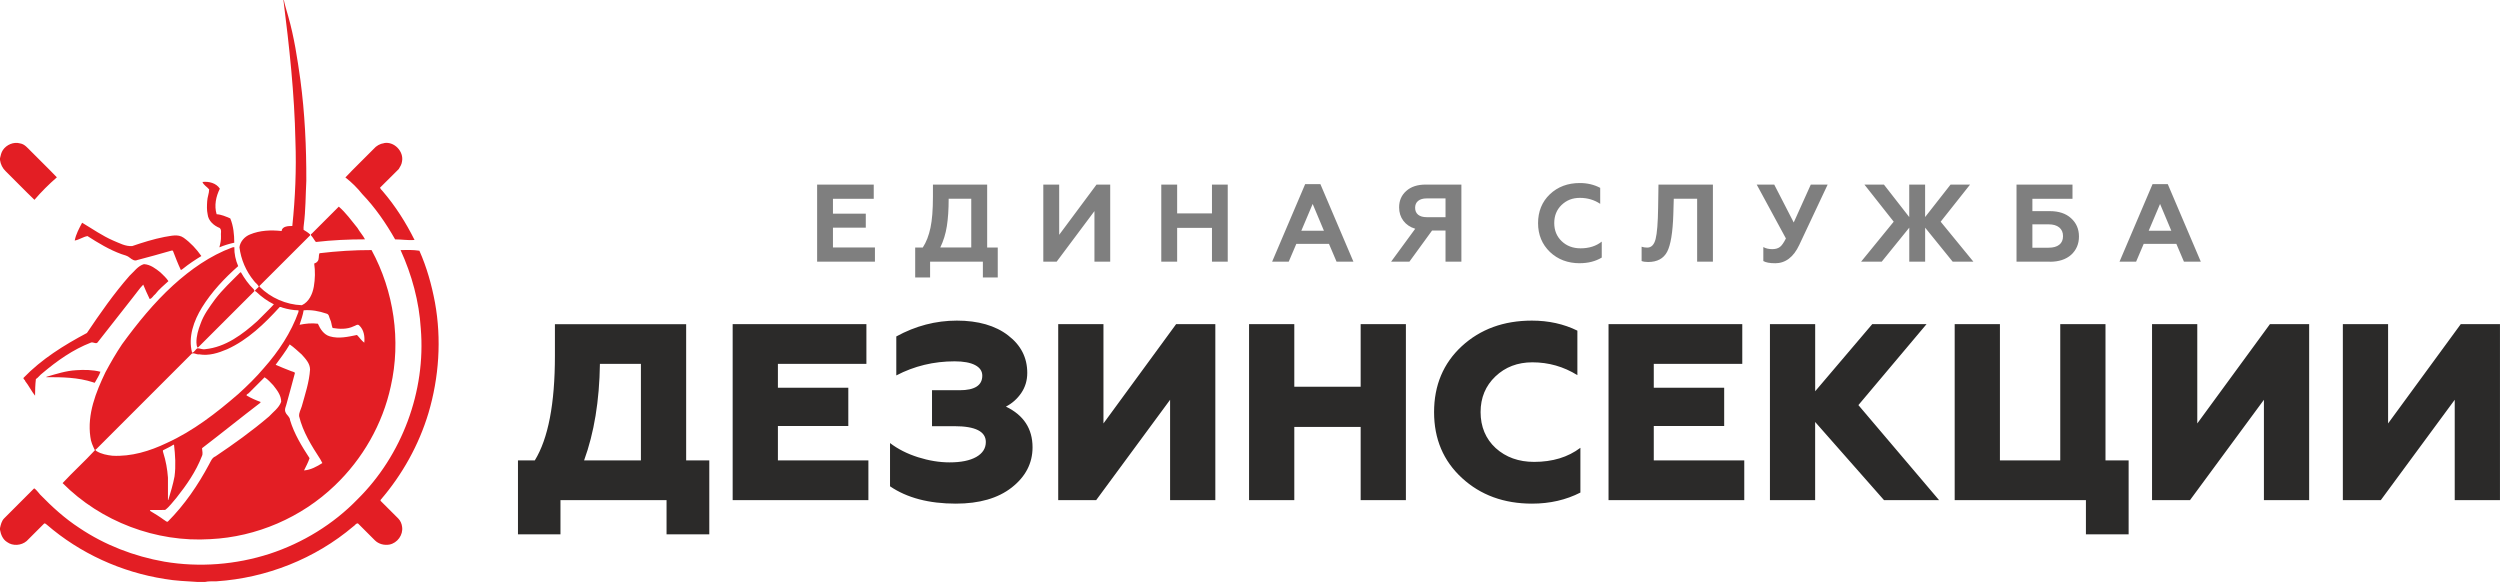<?xml version="1.0" encoding="UTF-8"?> <svg xmlns="http://www.w3.org/2000/svg" id="_Слой_2" data-name="Слой 2" viewBox="0 0 729.39 169.79"><defs><style> .cls-1 { fill: #e31e24; } .cls-2 { fill: #7f7f7f; } .cls-3 { fill: #2b2a29; } </style></defs><g id="_Слой_1-2" data-name="Слой 1"><path class="cls-2" d="M255.28,76.35h-16.88v-22.5h16.52v4.15h-11.9v4.34h9.58v4.08h-9.58v5.79h12.25v4.15ZM271.35,80.95h-4.34v-8.74h2.22c1.01-1.54,1.76-3.47,2.25-5.79.47-2.23.71-5.23.71-9v-3.57h15.82v18.36h3.09v8.74h-4.34v-4.6h-15.4v4.6h0ZM274.34,72.2h9.03v-14.21h-6.59c0,3.11-.18,5.78-.53,8-.35,2.23-.99,4.3-1.91,6.2ZM308.28,76.35h-3.89v-22.5h4.63v14.66l10.9-14.66h3.99v22.5h-4.6v-14.76l-11.03,14.76h0ZM343.44,76.35h-4.63v-22.5h4.63v8.42h10.16v-8.42h4.6v22.5h-4.6v-9.87h-10.16s0,9.87,0,9.87ZM376,76.35h-4.85l9.64-22.63h4.44l9.64,22.63h-4.92l-2.22-5.21h-9.52s-2.22,5.21-2.22,5.21ZM382.98,59.5l-3.31,7.81h6.59l-3.28-7.81ZM411.2,76.35h-5.34l7.04-9.61c-1.48-.45-2.63-1.23-3.46-2.33-.83-1.1-1.24-2.41-1.24-3.91,0-1.97.7-3.57,2.09-4.79,1.37-1.24,3.26-1.86,5.66-1.86h10.42v22.5h-4.63v-9.1h-3.92l-6.62,9.1h0ZM416.21,63.36h5.53v-5.47h-5.53c-1.05,0-1.87.24-2.46.72-.59.48-.88,1.15-.88,2.01s.29,1.55.88,2.03c.59.47,1.41.71,2.46.71h0ZM460.92,76.8c-3.49,0-6.4-1.09-8.71-3.28-2.31-2.23-3.47-5.04-3.47-8.42s1.15-6.24,3.44-8.42c2.31-2.19,5.23-3.28,8.74-3.28,2.19,0,4.17.47,5.95,1.41v4.66c-1.74-1.16-3.71-1.74-5.92-1.74s-3.91.7-5.37,2.09c-1.41,1.37-2.12,3.13-2.12,5.27s.73,3.91,2.19,5.3c1.44,1.37,3.27,2.06,5.5,2.06,2.46,0,4.52-.65,6.17-1.96v4.66c-1.82,1.09-3.95,1.64-6.4,1.64h0ZM478.95,76.16v-4.18c.47.17,1.02.26,1.64.26,1.2,0,2.01-.83,2.44-2.48.43-1.69.68-4.8.74-9.32l.1-6.59h15.88v22.5h-4.6v-18.36h-6.82l-.13,4.56c-.17,5.29-.77,8.93-1.8,10.9-1.05,1.99-2.9,2.99-5.56,2.99-.81,0-1.45-.1-1.9-.29h0ZM517.87,76.8c-1.54,0-2.68-.21-3.41-.64v-4.08c.73.41,1.6.61,2.6.61.94,0,1.69-.21,2.25-.64.54-.41,1.11-1.23,1.74-2.48l-8.52-15.72h5.11l5.69,11.06,4.98-11.06h4.92l-8.29,17.62c-1.67,3.56-4.03,5.34-7.07,5.34h0ZM548.99,76.35h-6.01l9.52-11.67-8.55-10.83h5.69l7.39,9.48v-9.48h4.63v9.48l7.43-9.48h5.69l-8.58,10.83,9.55,11.67h-6.04l-8.04-9.93v9.93h-4.63v-9.93l-8.04,9.93h0ZM598.04,76.35h-9.71v-22.5h16.33v4.15h-11.7v3.6h5.08c2.64,0,4.7.69,6.2,2.06,1.54,1.39,2.31,3.17,2.31,5.34s-.76,3.94-2.28,5.34c-1.52,1.35-3.6,2.03-6.24,2.03h0ZM592.96,65.45v6.82h4.73c1.35,0,2.39-.29,3.12-.87.73-.58,1.09-1.41,1.09-2.51s-.37-1.94-1.11-2.54c-.74-.6-1.77-.9-3.1-.9h-4.73,0ZM623.23,76.35h-4.85l9.64-22.63h4.44l9.64,22.63h-4.92l-2.22-5.21h-9.52l-2.22,5.21h0ZM630.21,59.5l-3.31,7.81h6.59l-3.28-7.81Z"></path><path class="cls-3" d="M163.52,155.89h-12.4v-21.56h4.91c3.91-6.36,5.87-16.53,5.87-30.51v-9.24h38.29v39.75h6.75v21.56h-12.47v-9.98h-30.95v9.98h0ZM170.41,134.33h16.58v-28.17h-11.96c-.15,10.76-1.69,20.15-4.62,28.17ZM253.37,145.91h-39.61v-51.34h39.02v11.59h-25.82v6.97h20.54v11.15h-20.54v10.05h26.4v11.59ZM278.89,146.94c-7.87,0-14.28-1.69-19.22-5.06v-12.62c2.3,1.76,5.02,3.14,8.18,4.14s6.22,1.5,9.21,1.5c3.33,0,5.92-.53,7.77-1.58s2.79-2.51,2.79-4.36c0-3.08-3.06-4.62-9.17-4.62h-6.53v-10.49h8.07c4.4,0,6.6-1.42,6.6-4.25,0-1.32-.7-2.35-2.09-3.08-1.39-.73-3.39-1.1-5.98-1.1-6.11,0-11.78,1.37-17.02,4.11v-11.37c5.62-3.08,11.52-4.62,17.68-4.62s11.25,1.44,14.96,4.33c3.72,2.84,5.57,6.48,5.57,10.93,0,2.2-.59,4.16-1.76,5.87-1.17,1.71-2.66,3.03-4.47,3.96,5.18,2.49,7.77,6.45,7.77,11.88,0,4.65-2.03,8.56-6.09,11.74-4.01,3.13-9.44,4.69-16.28,4.69h0ZM319.82,145.91h-11.08v-51.34h13.2v28.97l21.2-28.97h11.44v51.34h-13.2v-29.27l-21.56,29.27h0ZM377.62,145.91h-13.2v-51.34h13.2v18.26h19.36v-18.26h13.2v51.34h-13.2v-21.34h-19.36v21.34h0ZM447,146.94c-8.21,0-15.04-2.49-20.46-7.48-5.43-4.99-8.14-11.39-8.14-19.22s2.69-14.23,8.07-19.22c5.43-4.99,12.25-7.48,20.46-7.48,4.89,0,9.32.98,13.28,2.93v12.98c-4.01-2.49-8.39-3.74-13.13-3.74-4.3,0-7.9,1.37-10.78,4.11-2.88,2.74-4.33,6.21-4.33,10.42s1.47,7.8,4.4,10.49c2.98,2.69,6.72,4.03,11.22,4.03,5.38,0,9.88-1.37,13.5-4.11v13.06c-4.21,2.15-8.9,3.23-14.08,3.23h0ZM508.91,145.91h-39.61v-51.34h39.02v11.59h-25.82v6.97h20.54v11.15h-20.54v10.05h26.4v11.59h0ZM529.59,145.91h-13.2v-51.34h13.2v19.58l16.65-19.58h15.84l-19.88,23.62,23.54,27.73h-16.06l-20.1-22.81v22.81h0ZM621.05,155.89h-12.47v-9.98h-38.29v-51.34h13.2v39.75h17.6v-39.75h13.2v39.75h6.75v21.56h0ZM638.95,145.91h-11.08v-51.34h13.2v28.97l21.2-28.97h11.44v51.34h-13.2v-29.27l-21.56,29.27ZM694.62,145.91h-11.08v-51.34h13.2v28.97l21.2-28.97h11.44v51.34h-13.2v-29.27l-21.56,29.27Z"></path><path class="cls-1" d="M82.69,0l.13.05c.32,1.61.86,3.16,1.28,4.74,1.72,6.04,2.66,12.26,3.53,18.46,1.31,9.79,1.77,19.65,1.74,29.51-.22,4.27-.18,8.55-.73,12.8-.06.49-.12,1-.07,1.49.66.42,1.36.8,1.91,1.37,0,.06,0,.19,0,.25-4.93,4.89-9.83,9.82-14.75,14.73,0,.06,0,.19-.01.25,3.23,3.25,7.76,5.24,12.34,5.4,2.09-.96,3.12-3.27,3.5-5.42.38-2.22.43-4.52.11-6.73.33-.14.68-.28.91-.57.66-.64.27-1.73.64-2.45,4.98-.6,10.12-.93,15.18-.92,6.53,12.02,8.64,26.41,5.61,39.76-2.37,11-8.2,21.18-16.33,28.93-9.71,9.33-22.84,15.01-36.3,15.65-15.82,1.01-31.95-5.11-43.12-16.35,3.04-3.28,6.4-6.3,9.42-9.58-.58-1.22-1.19-2.51-1.32-3.89-.95-6.63,1.6-13.03,4.41-18.89,1.5-2.79,3.08-5.54,4.85-8.17,4.47-6.13,9.28-12.06,14.89-17.18,5.08-4.61,10.8-8.66,17.27-11.05.19-.06.39-.07.59-.06-.05,1.89.37,3.79,1.12,5.52-4.02,3.54-7.73,7.49-10.57,12.06-2.38,3.89-4.09,8.61-2.88,13.19.7-.08.97-1.03,1.6-1.29.75.03,1.45.42,2.22.27,5.95-.59,10.93-4.34,15.23-8.21,1.59-1.64,3.28-3.19,4.81-4.88-1.86-.94-3.57-2.14-5.06-3.58-.14-.17-.53-.22-.42-.5.35-.35.73-.69,1.08-1.04-.27-.73-1.02-1.12-1.44-1.75-2.28-2.78-3.76-6.2-4.2-9.78.22-1.67,1.51-3.11,3.07-3.73,2.9-1.22,6.15-1.34,9.24-1,.1-1.44,2.05-1.48,3.11-1.47.86-8.22,1.21-16.5.91-24.77C85.92,27.37,84.41,13.66,82.69,0h0ZM22.19,108.01c2.37-.16,4.79-.13,7.11.45-.36,1.1-1.04,2.08-1.59,3.1-.09.25-.38,0-.54-.02-4.4-1.45-9.09-1.52-13.67-1.49l.06-.12c2.84-.82,5.67-1.75,8.64-1.92h0ZM70.04,79.49c.06,0,.19-.02.26-.03,1.03,1.79,2.22,3.5,3.72,4.93.07.18.27.36.19.57-5.31,5.27-10.59,10.58-15.88,15.87-.23.19-.4.48-.67.61-.29-.42-.33-.98-.35-1.46-.04-1.89.52-3.74,1.19-5.49.92-2.65,2.61-4.92,4.24-7.16,2.16-2.85,4.81-5.28,7.31-7.82h0ZM42.04,77.07c1.84.11,3.41,1.31,4.79,2.43.82.79,1.68,1.57,2.31,2.52-1.32,1.23-2.75,2.36-3.85,3.81-.58.39-.93,1.31-1.63,1.4-.69-1.37-1.26-2.78-1.87-4.19-1.11,1.12-2.05,2.58-3.1,3.84-3.38,4.32-6.76,8.65-10.16,12.94-.4.72-1.4-.14-1.99.13-5.25,2.03-9.9,5.32-14.18,8.94-.7.49-1.17,1.25-1.89,1.71-.19,1.61-.24,3.23-.24,4.85-1.07-1.34-1.82-2.93-2.89-4.28,0-.33-.61-.55-.48-.93,5.28-5.48,11.82-9.54,18.5-13.09,3.87-5.76,7.86-11.48,12.44-16.7,1.33-1.2,2.43-2.89,4.24-3.4h0ZM116.86,72.96c1.83-.04,3.68-.09,5.5.19,2.15,4.83,3.58,9.95,4.55,15.14,1.94,10.68,1.18,21.79-1.89,32.18-2.8,9.34-7.65,18.03-14.01,25.41.01.07.03.2.04.26,1.7,1.72,3.43,3.41,5.14,5.13.65.66,1.02,1.53,1.13,2.45.34,2.35-1.38,4.7-3.69,5.16-1.51.28-3.19-.15-4.28-1.26-1.63-1.63-3.25-3.27-4.89-4.89-.58-.17-.9.61-1.36.84-11.13,9.45-25.39,15.07-39.94,16.03-1.11.05-2.23-.07-3.33.18h-2.3c-3.15-.21-6.34-.31-9.46-.86-12.65-1.97-24.75-7.48-34.44-15.86-.21-.14-.45-.43-.73-.33-1.72,1.7-3.41,3.43-5.13,5.13-1.56,1.33-4.05,1.52-5.72.28-1.24-.76-1.81-2.19-2.05-3.56v-.51c.22-.99.46-2.04,1.18-2.8,2.93-2.93,5.88-5.85,8.79-8.8.7.44,1.15,1.21,1.72,1.81,3.49,3.59,7.22,6.99,11.43,9.73,7.45,5.02,16.01,8.31,24.84,9.86,10.23,1.73,20.86.89,30.73-2.3,9.63-3.17,18.55-8.6,25.62-15.9,13-12.84,19.96-31.55,18.46-49.77-.48-7.94-2.61-15.72-5.9-22.94h0ZM23.97,64.99c2.99,1.77,5.86,3.81,9.07,5.2,1.78.72,3.56,1.75,5.54,1.6,3.07-1.05,6.19-2.03,9.39-2.66,1.84-.26,3.91-.95,5.59.22,2.04,1.45,3.76,3.31,5.19,5.35-1.87,1.14-3.7,2.35-5.4,3.73-.17.15-.37.26-.58.35-.84-1.77-1.54-3.59-2.24-5.41-.03-.3-.31-.31-.55-.24-3.29.99-6.63,1.84-9.94,2.74-.77.38-1.55-.19-2.13-.64-.7-.63-1.62-.8-2.48-1.09-3.53-1.28-6.75-3.24-9.9-5.26-1.28.21-2.44,1.09-3.73,1.3.35-1.84,1.28-3.54,2.16-5.19h0ZM98.84,60.28c2.08,1.8,3.7,4.08,5.44,6.21.66,1.16,1.6,2.15,2.21,3.34-4.79,0-9.58.22-14.33.77-.48-.55-.79-1.23-1.28-1.77-.23-.18-.3-.54.08-.66,2.64-2.62,5.27-5.26,7.9-7.9h0ZM59.07,53.09c1.85-.22,4,.3,5.07,1.96-1.14,2.27-1.69,4.96-.94,7.45,1.39.08,2.71.68,3.98,1.22.93,2.22,1.16,4.7,1.17,7.09-1.49.31-2.94.77-4.35,1.35.29-1.07.53-2.16.47-3.27-.13-.76.31-1.81-.38-2.38-1.69-.67-3.31-2.07-3.51-3.98-.28-1.26-.21-2.57-.13-3.85.05-1.17.56-2.25.57-3.42-.59-.75-1.62-1.25-1.94-2.15h0ZM112.04,41.75c2.95-.57,5.84,2.44,5.25,5.37-.09.8-.53,1.51-.94,2.19-1.84,1.8-3.63,3.64-5.47,5.44.14.43.52.74.81,1.08,3.68,4.3,6.74,9.12,9.26,14.19-1.9.14-3.78-.18-5.67-.18-2.69-4.74-5.81-9.27-9.59-13.21-1.45-1.82-3.09-3.44-4.92-4.86,2.68-2.84,5.52-5.53,8.25-8.32.76-.9,1.86-1.53,3.02-1.68h0ZM.82,43.81c1.06-1.59,3.17-2.51,5.04-1.97,1.34.2,2.21,1.36,3.13,2.25,2.52,2.56,5.12,5.05,7.6,7.65-2.33,2.02-4.53,4.21-6.54,6.56-2.85-2.72-5.58-5.58-8.39-8.34C.74,49.1.17,47.92,0,46.68v-.52c.2-.81.35-1.64.82-2.34h0ZM81.6,89.58c-4.42,4.85-9.29,9.58-15.35,12.32-2.55,1.09-5.34,1.98-8.13,1.48-.79.18-1.84-.79-2.41.04-9.19,9.2-18.38,18.4-27.59,27.59-.52.19-.13.49.1.64,1.37.83,2.98,1.12,4.55,1.31,5.52.31,10.95-1.35,15.89-3.72,7.73-3.51,14.49-8.77,20.87-14.29,2.65-2.4,5.21-4.9,7.51-7.63,4.25-4.81,7.88-10.25,10.04-16.32,0-.12.01-.35.02-.46-1.56-.03-3.12-.31-4.61-.76-.29-.07-.57-.3-.88-.2h0ZM88.59,90.53c-.23,1.45-.75,2.84-1.19,4.23,1.76-.36,3.56-.55,5.35-.31.69,1.56,1.73,3.18,3.47,3.68,2.6.77,5.35.13,7.93-.4.73.73,1.29,1.63,2.13,2.25.19-1.78-.1-3.78-1.48-5.04-.5-.51-1.11.14-1.63.26-1.89.92-4.1.82-6.13.49-.35-.81-.31-1.74-.73-2.52-.31-.61-.26-1.51-1.09-1.68-2.12-.73-4.38-1.15-6.64-.96h0ZM84.53,100.47c-1.2,2.1-2.7,4-4.11,5.96,1.5.64,3,1.28,4.53,1.85.38.14.8.21,1.11.49-.76,2.93-1.58,5.85-2.38,8.78-.16.89-.83,1.85-.36,2.77.34.83,1.28,1.3,1.31,2.27,1.21,4,3.42,7.61,5.69,11.09-.41,1.24-1.05,2.4-1.62,3.57,1.95-.15,3.74-1.13,5.35-2.15-.15-.28-.46-.84-.61-1.13-2.53-3.9-5.08-7.96-6.17-12.53-.08-1.04.5-1.95.78-2.91.98-3.54,2.18-7.07,2.41-10.76-.03-1.77-1.33-3.11-2.44-4.35-1.14-1-2.24-2.08-3.5-2.94h0ZM77.19,110.08c-1.53,1.56-3.08,3.11-4.64,4.64-.19.22-.71.29-.59.68,1.28.75,2.65,1.36,4.04,1.86,0,.06-.02.17-.02.23-5.72,4.37-11.31,8.9-17.03,13.27.02.78.34,1.62-.06,2.36-1.72,4.45-4.47,8.41-7.42,12.12-1.07,1.2-2,2.58-3.29,3.54-1.46.05-2.93-.02-4.4.02.01.07.03.21.05.28,1.38.83,2.76,1.66,4.05,2.62.34.13.66.65,1.09.48,4.88-4.9,8.82-10.67,12.06-16.75.48-.85.82-1.89,1.81-2.27,5.4-3.63,10.72-7.44,15.67-11.67,1.25-1.36,2.89-2.48,3.53-4.29,0-1.88-1.23-3.41-2.33-4.81-.78-.82-1.54-1.7-2.51-2.31h0ZM50.5,129.8c-.93.63-1.99,1.05-2.97,1.59-.02.23.01.47.1.69.76,2.36,1.19,4.81,1.37,7.27,0,2.18-.01,4.36,0,6.54l.12-.07c.67-2.25,1.37-4.49,1.8-6.81.41-3.08.21-6.21-.15-9.28-.07.02-.2.05-.26.07h0Z"></path></g></svg> 